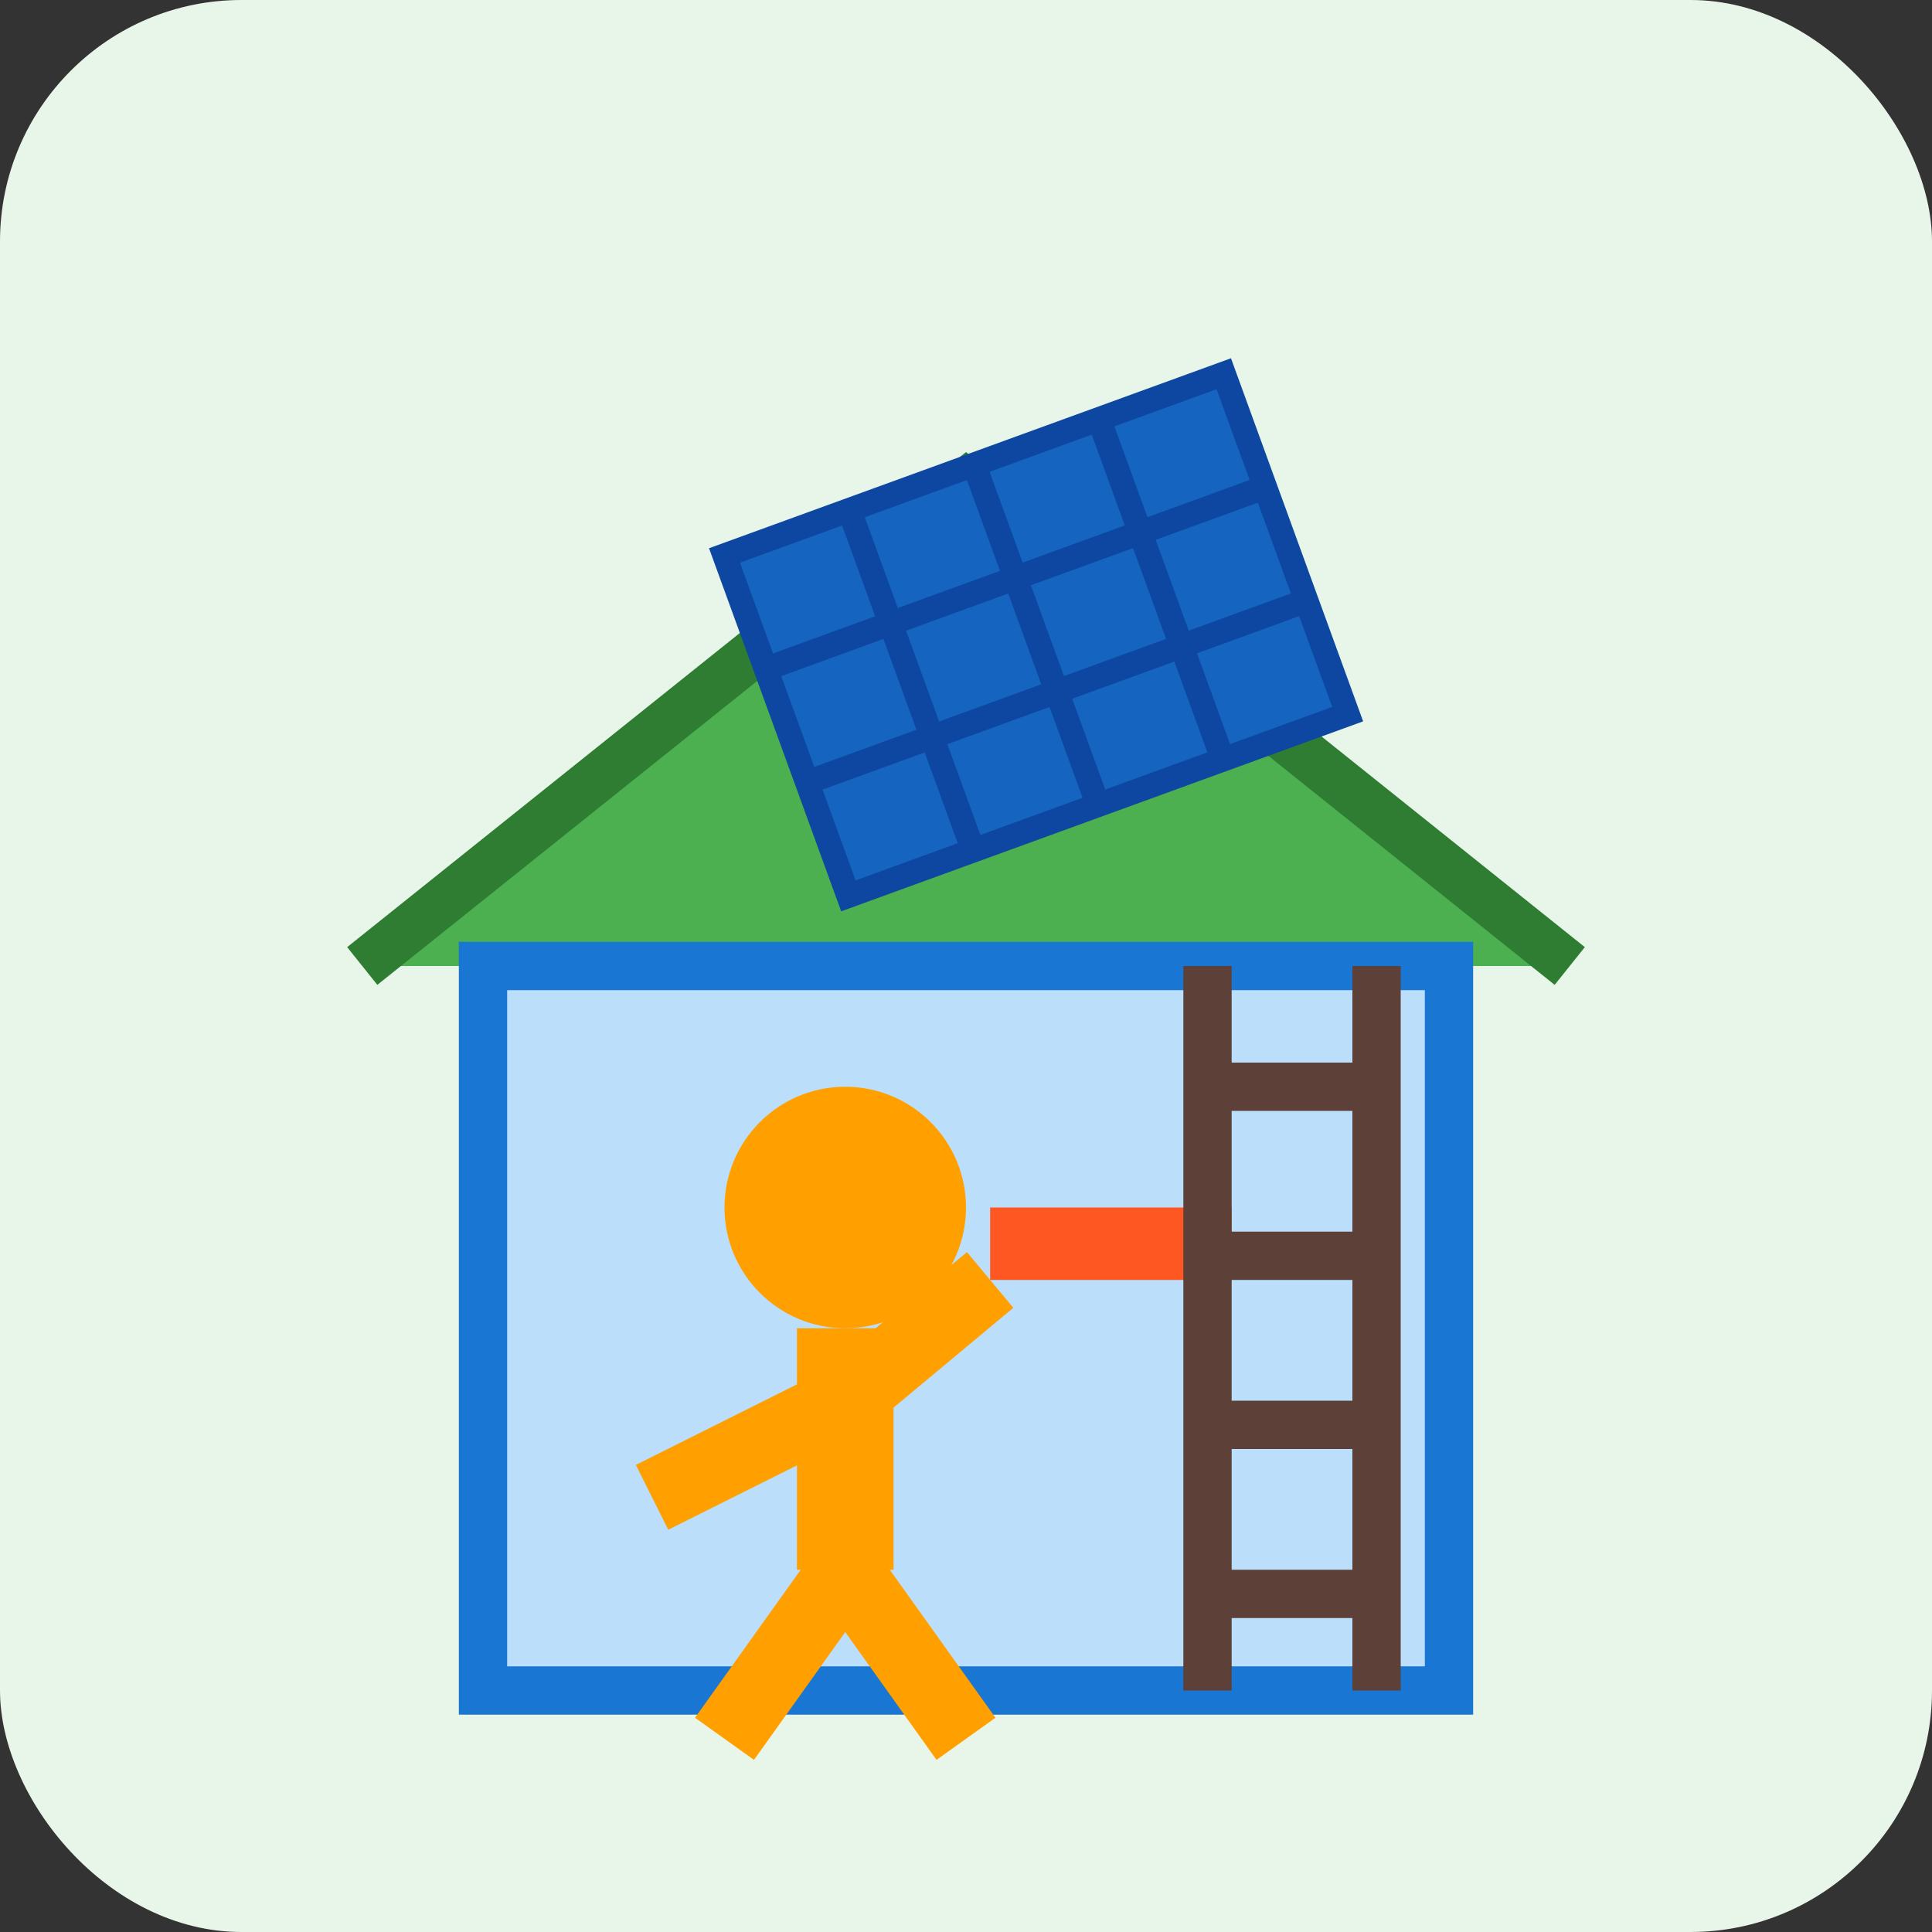 <svg width="80" height="80" viewBox="0 0 80 80" xmlns="http://www.w3.org/2000/svg">
  <rect x="0" y="0" width="80" height="80" fill="#333333" stroke="none"/>
  <rect width="80" height="80" rx="10" fill="#E8F5E9"/>
  <g transform="translate(15, 10)">
    <!-- House roof -->
    <path d="M0 30 L25 10 L50 30" fill="#4CAF50" stroke="#2E7D32" stroke-width="2"/>
    <!-- House base -->
    <rect x="5" y="30" width="40" height="30" fill="#BBDEFB" stroke="#1976D2" stroke-width="2"/>
    <!-- Solar panel on roof -->
    <g transform="translate(15, 13) rotate(-20)">
      <rect x="0" y="0" width="22" height="15" fill="#1565C0" stroke="#0D47A1" stroke-width="1"/>
      <line x1="0" y1="5" x2="22" y2="5" stroke="#0D47A1" stroke-width="1"/>
      <line x1="0" y1="10" x2="22" y2="10" stroke="#0D47A1" stroke-width="1"/>
      <line x1="5.5" y1="0" x2="5.5" y2="15" stroke="#0D47A1" stroke-width="1"/>
      <line x1="11" y1="0" x2="11" y2="15" stroke="#0D47A1" stroke-width="1"/>
      <line x1="16.5" y1="0" x2="16.5" y2="15" stroke="#0D47A1" stroke-width="1"/>
    </g>
    <!-- Person with tools -->
    <g transform="translate(20, 40)">
      <circle cx="0" cy="0" r="5" fill="#FFA000"/>  <!-- Head -->
      <line x1="0" y1="5" x2="0" y2="15" stroke="#FFA000" stroke-width="4"/>  <!-- Body -->
      <line x1="0" y1="8" x2="-8" y2="12" stroke="#FFA000" stroke-width="3"/>  <!-- Left arm -->
      <line x1="0" y1="8" x2="6" y2="3" stroke="#FFA000" stroke-width="3"/>  <!-- Right arm -->
      <line x1="0" y1="15" x2="-5" y2="22" stroke="#FFA000" stroke-width="3"/>  <!-- Left leg -->
      <line x1="0" y1="15" x2="5" y2="22" stroke="#FFA000" stroke-width="3"/>  <!-- Right leg -->
      <rect x="6" y="0" width="10" height="3" fill="#FF5722"/>  <!-- Tool -->
    </g>
    <!-- Ladder -->
    <g transform="translate(35, 30)">
      <line x1="0" y1="0" x2="0" y2="30" stroke="#5D4037" stroke-width="2"/>
      <line x1="7" y1="0" x2="7" y2="30" stroke="#5D4037" stroke-width="2"/>
      <line x1="0" y1="5" x2="7" y2="5" stroke="#5D4037" stroke-width="2"/>
      <line x1="0" y1="12" x2="7" y2="12" stroke="#5D4037" stroke-width="2"/>
      <line x1="0" y1="19" x2="7" y2="19" stroke="#5D4037" stroke-width="2"/>
      <line x1="0" y1="26" x2="7" y2="26" stroke="#5D4037" stroke-width="2"/>
    </g>
  </g>
</svg>